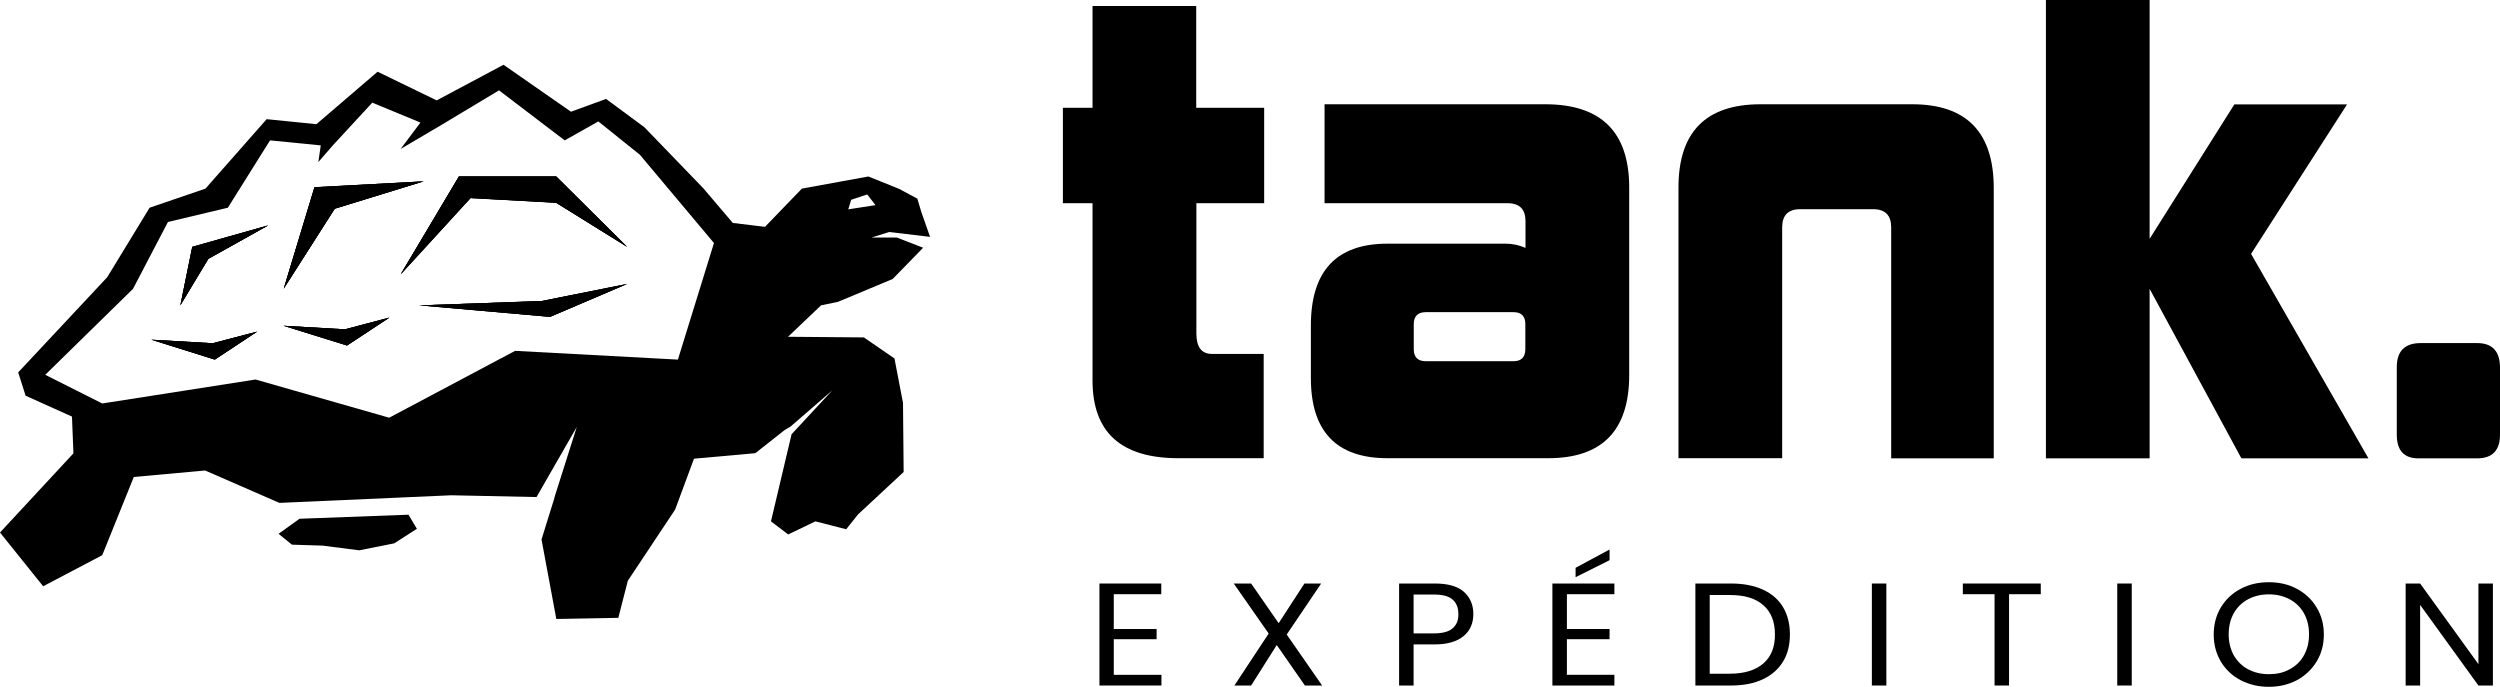 <?xml version="1.0" encoding="UTF-8"?> <svg xmlns="http://www.w3.org/2000/svg" width="364" height="100" viewBox="0 0 364 100" fill="none"><g clip-path="url(#clip0_385_292)"><path d="M184.063 29.585V15.7H174.17V0.872H159.071V15.7H154.757V29.585H159.071V55.398C159.071 62.942 163.221 66.714 171.567 66.714H183.993V51.532H176.467C174.943 51.532 174.193 50.542 174.193 48.538V29.585H184.063Z" fill="black"></path><path d="M224.997 15.181H192.855V29.585H219.488C221.246 29.585 222.114 30.457 222.114 32.225V36.092C221.176 35.691 220.238 35.478 219.23 35.478H202.022C194.566 35.478 190.862 39.462 190.862 47.407V55.045C190.862 62.824 194.59 66.714 202.022 66.714H225.419C233.273 66.714 237.212 62.683 237.212 54.597V27.298C237.212 19.236 233.133 15.181 224.997 15.181ZM222.09 50.825C222.09 52.004 221.504 52.593 220.355 52.593H207.601C206.429 52.593 205.843 52.004 205.843 50.825V47.218C205.843 46.04 206.429 45.45 207.601 45.45H220.355C221.528 45.45 222.09 46.04 222.09 47.218V50.825Z" fill="black"></path><path d="M278.427 15.181H256.343C248.372 15.181 244.386 19.213 244.386 27.298V66.714H259.484V33.098C259.484 31.353 260.352 30.457 262.11 30.457H272.73C274.489 30.457 275.356 31.353 275.356 33.098V66.737H290.29V27.393C290.29 19.26 286.328 15.181 278.427 15.181Z" fill="black"></path><path d="M327.755 36.964L341.728 15.205H325.317L312.985 34.771V0H297.886V66.737H312.985V42.056L326.348 66.737H344.846L327.755 36.964Z" fill="black"></path><path d="M360.671 49.953H352.465C350.121 49.953 348.972 51.132 348.972 53.465V63.296C348.972 65.582 350.027 66.737 352.114 66.737H360.671C362.875 66.737 364 65.582 364 63.296V53.465C363.977 51.132 362.875 49.953 360.671 49.953Z" fill="black"></path><path d="M169.082 86.516V84.96H160.079V99.811H169.106V98.255H162.166V93.069H168.402V91.584H162.166V86.516H169.082Z" fill="black"></path><path d="M187.345 92.386L192.362 84.96H189.924L186.173 90.736L182.164 84.96H179.632L184.72 92.244L179.726 99.811H182.164L185.892 93.918L189.995 99.811H192.503L187.345 92.386Z" fill="black"></path><path d="M213.111 86.139C212.173 85.337 210.766 84.96 208.914 84.96H203.71V99.811H205.82V93.824H208.914C210.72 93.824 212.103 93.423 213.064 92.645C214.025 91.867 214.518 90.783 214.518 89.392C214.518 88.025 214.025 86.94 213.111 86.139ZM211.493 91.49C210.931 91.985 210.016 92.221 208.727 92.221H205.82V86.563H208.727C210.016 86.563 210.931 86.799 211.493 87.294C212.056 87.789 212.337 88.472 212.337 89.415C212.361 90.288 212.079 90.995 211.493 91.49Z" fill="black"></path><path d="M229.405 82.673V84.04L234.352 81.565V80.009L229.405 82.673ZM235.055 86.516V84.96H226.029V99.811H235.055V98.255H228.139V93.069H234.352V91.584H228.139V86.516H235.055Z" fill="black"></path><path d="M259.625 88.425C258.968 87.317 257.984 86.445 256.694 85.856C255.405 85.266 253.858 84.96 252.052 84.96H246.848V99.811H252.052C253.858 99.811 255.405 99.505 256.694 98.892C257.984 98.279 258.968 97.407 259.625 96.299C260.305 95.191 260.61 93.871 260.61 92.362C260.61 90.853 260.281 89.533 259.625 88.425ZM256.765 96.582C255.639 97.572 253.998 98.091 251.865 98.091H248.934V86.634H251.865C254.022 86.634 255.663 87.129 256.765 88.142C257.89 89.132 258.429 90.547 258.429 92.362C258.453 94.177 257.89 95.592 256.765 96.582Z" fill="black"></path><path d="M272.543 84.96V99.811H274.653V84.96H272.543Z" fill="black"></path><path d="M285.789 84.96V86.516H290.408V99.811H292.518V86.516H297.136V84.96H285.789Z" fill="black"></path><path d="M308.272 84.96V99.811H310.382V84.96H308.272Z" fill="black"></path><path d="M337.297 88.449C336.617 87.294 335.632 86.374 334.436 85.738C333.217 85.078 331.858 84.771 330.334 84.771C328.833 84.771 327.45 85.078 326.231 85.738C325.012 86.374 324.05 87.294 323.347 88.449C322.667 89.604 322.316 90.9 322.316 92.386C322.316 93.847 322.667 95.144 323.347 96.323C324.05 97.478 325.012 98.397 326.231 99.034C327.473 99.67 328.833 100 330.334 100C331.858 100 333.217 99.67 334.436 99.034C335.632 98.373 336.593 97.478 337.297 96.323C338 95.167 338.352 93.871 338.352 92.386C338.352 90.9 338 89.604 337.297 88.449ZM335.445 95.427C334.952 96.323 334.249 96.983 333.358 97.454C332.467 97.949 331.482 98.161 330.357 98.161C329.232 98.161 328.224 97.925 327.333 97.454C326.442 96.983 325.762 96.299 325.246 95.427C324.754 94.531 324.496 93.517 324.496 92.362C324.496 91.183 324.754 90.146 325.246 89.274C325.739 88.402 326.442 87.718 327.333 87.247C328.224 86.775 329.232 86.539 330.357 86.539C331.482 86.539 332.467 86.775 333.358 87.247C334.249 87.718 334.952 88.402 335.445 89.274C335.937 90.146 336.195 91.183 336.195 92.362C336.195 93.541 335.937 94.555 335.445 95.427Z" fill="black"></path><path d="M360.858 84.96V96.7L352.372 84.96H350.262V99.811H352.372V88.072L360.858 99.811H362.968V84.96H360.858Z" fill="black"></path><path d="M122.029 43.941L129.977 40.618L134.408 36.068L130.563 34.583H126.905L129.461 33.781L135.416 34.488L134.15 30.882L133.564 28.925L130.938 27.511L126.436 25.695L116.754 27.463L111.385 33.027L106.696 32.461L102.406 27.416L93.825 18.529L88.245 14.404L83.134 16.266L73.311 9.43L63.582 14.616L54.977 10.443L46.069 18.081L38.824 17.35L29.915 27.463L21.78 30.245L15.614 40.358L2.649 54.22L3.728 57.614L10.48 60.655L10.691 66.007L0 77.534L6.283 85.361L14.887 80.835L19.482 69.448L29.868 68.505L40.676 73.22L65.715 72.112L78.117 72.371L83.978 62.164L80.72 72.442H80.743L78.844 78.548L81.001 90.123L90.027 89.958L91.41 84.559L98.303 74.187L101.046 66.784L109.978 65.983L114.245 62.612L115.089 62.117L121.208 56.813L115.253 63.225L112.252 75.908L114.761 77.817L118.723 75.908L123.201 77.063L124.936 74.894L131.571 68.718L131.477 58.652L130.234 52.192L125.78 49.128L114.738 49.033L119.544 44.46L122.029 43.941ZM123.928 29.09L126.272 28.312L127.468 29.868L123.506 30.481L123.928 29.09ZM98.701 52.357L74.999 51.084L56.666 60.82L37.206 55.257L14.887 58.746L6.588 54.573L19.365 42.056L24.453 32.32L33.174 30.245L39.316 20.439L46.702 21.169L46.35 23.597L48.46 21.169L54.204 14.946L61.214 17.845L58.33 21.688L63.371 18.718H63.394L72.655 13.154L82.22 20.439L87.12 17.68L93.169 22.537L103.953 35.384L98.701 52.357ZM66.817 25.695L58.353 39.958L68.505 28.854L80.978 29.538L91.317 35.95L81.001 25.695H66.817ZM61.05 44.46L80.087 46.134L91.293 41.325L78.891 43.824L61.05 44.46ZM61.683 26.403L45.787 27.275L41.309 42.032L48.741 30.387L61.683 26.403ZM41.286 47.431L50.523 50.306L56.689 46.228L50.218 47.949L41.286 47.431ZM26.258 44.46L30.314 37.671L39.035 32.815L27.993 35.926L26.258 44.46ZM22.038 49.458L31.275 52.357L37.441 48.279L30.97 49.976L22.038 49.458Z" fill="black"></path><path d="M30.97 49.976L37.441 48.279L31.275 52.357L22.038 49.458L30.97 49.976Z" fill="black"></path><path d="M27.993 35.95L39.059 32.815L30.337 37.694L26.258 44.46L27.993 35.95Z" fill="black"></path><path d="M50.218 47.949L56.689 46.252L50.523 50.306L41.286 47.43L50.218 47.949Z" fill="black"></path><path d="M48.741 30.387L41.309 42.032L45.787 27.251L61.683 26.403L48.741 30.387Z" fill="black"></path><path d="M78.914 43.824L91.317 41.348L80.087 46.134L61.05 44.46L78.914 43.824Z" fill="black"></path><path d="M68.505 28.831L58.33 39.934L66.817 25.695H80.977L91.317 35.95L80.977 29.514L68.505 28.831Z" fill="black"></path><path d="M91.317 35.95L80.977 29.514L68.505 28.831L58.33 39.934L66.817 25.695H80.977L91.317 35.95Z" fill="black"></path><path d="M61.683 26.403L48.741 30.387L41.309 42.032L45.787 27.251L61.683 26.403Z" fill="black"></path><path d="M39.059 32.815L30.337 37.694L26.258 44.46L27.993 35.95L39.059 32.815Z" fill="black"></path><path d="M91.317 41.348L80.087 46.134L61.05 44.46L78.914 43.824L91.317 41.348Z" fill="black"></path><path d="M56.689 46.252L50.523 50.306L41.286 47.43L50.218 47.949L56.689 46.252Z" fill="black"></path><path d="M37.441 48.279L31.275 52.357L22.038 49.458L30.97 49.976L37.441 48.279Z" fill="black"></path><path d="M59.479 74.941L43.607 75.53L40.559 77.723L42.505 79.302L46.983 79.444L52.305 80.127L57.392 79.114L60.698 76.992L59.479 74.941Z" fill="black"></path></g><defs><clipPath id="clip0_385_292"><rect width="364" height="100" fill="white"></rect></clipPath></defs></svg> 